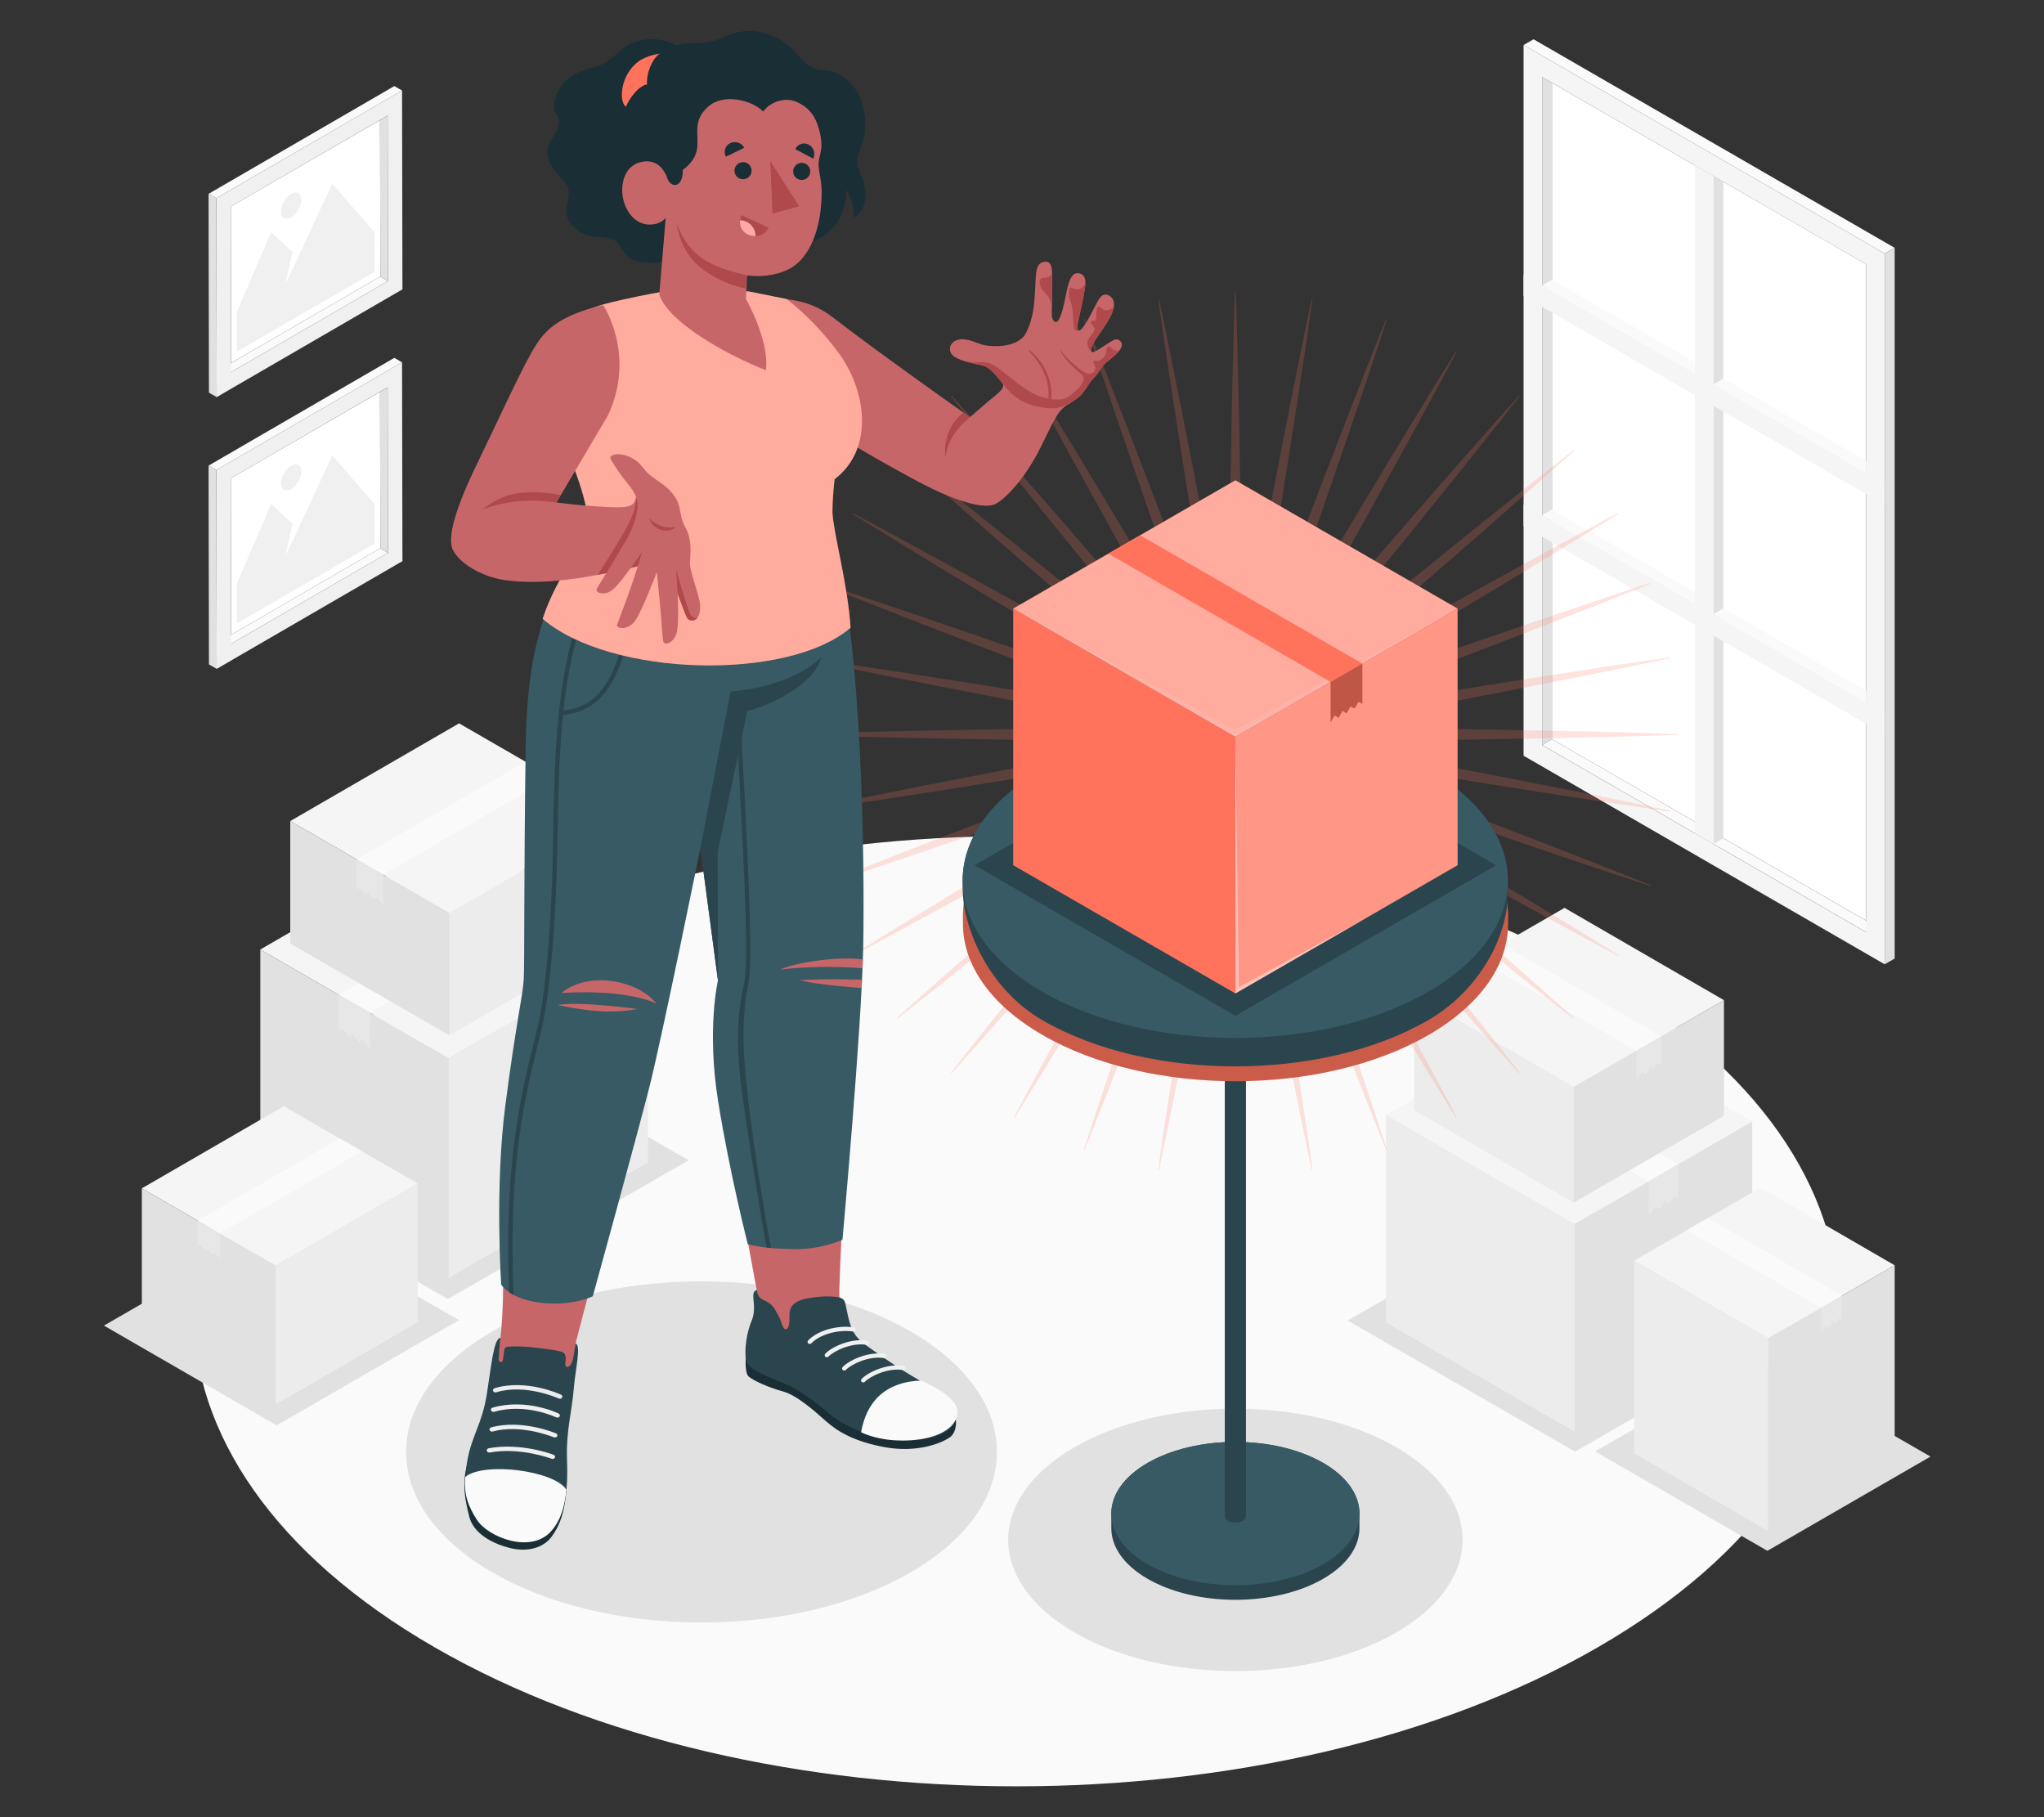 <?xml version="1.0" encoding="UTF-8"?>
<svg id="Layer_2" data-name="Layer 2" xmlns="http://www.w3.org/2000/svg" viewBox="0 0 540 480">
  <rect x="0" y="0" width="540" height="480" fill="#333333" stroke="none"/>
  <defs>
    <style>
      .cls-1 {
        fill: #b0494c;
      }

      .cls-1, .cls-2, .cls-3, .cls-4, .cls-5, .cls-6, .cls-7, .cls-8, .cls-9, .cls-10, .cls-11, .cls-12, .cls-13, .cls-14, .cls-15, .cls-16, .cls-17, .cls-18, .cls-19, .cls-20, .cls-21 {
        stroke-width: 0px;
      }

      .cls-2, .cls-22 {
        opacity: .4;
      }

      .cls-2, .cls-16, .cls-18, .cls-20 {
        fill: #fff;
      }

      .cls-3, .cls-21 {
        fill: #ff735d;
      }

      .cls-4 {
        fill: #375a64;
      }

      .cls-5 {
        fill: #e1e1e1;
      }

      .cls-6 {
        fill: #ececec;
      }

      .cls-7, .cls-20 {
        opacity: .25;
      }

      .cls-8 {
        fill: #2b454e;
      }

      .cls-9 {
        fill: #c76668;
      }

      .cls-10 {
        fill: #f5f5f5;
      }

      .cls-11 {
        fill: #f0f0f0;
      }

      .cls-12 {
        fill: none;
      }

      .cls-13, .cls-21 {
        opacity: .2;
      }

      .cls-14 {
        fill: #1a2e35;
      }

      .cls-15 {
        fill: #e7e7e7;
      }

      .cls-17 {
        fill: #fafafa;
      }

      .cls-18 {
        opacity: .1;
      }

      .cls-19 {
        fill: #ffaaa8;
      }
    </style>
  </defs>
  <g id="Layer_2-2" data-name="Layer 2">
    <g>
      <g>
        <path id="Floor" class="cls-17" d="m114.75,257.6c-84.89,49.01-84.89,128.48,0,177.49,84.9,49.01,222.54,49.01,307.43,0,84.89-49.01,84.89-128.48,0-177.49-84.9-49.01-222.54-49.01-307.43,0Z"/>
        <g id="Picture">
          <g id="Frame">
            <polygon class="cls-17" points="59.03 97.07 61.06 98.27 102.5 74.24 100.48 73.03 59.03 97.07"/>
            <polygon class="cls-16" points="100.48 73.03 61.05 95.89 60.97 54.56 100.4 31.72 100.48 73.03"/>
            <path class="cls-11" d="m106.22,23.91l-49.07,28.46.1,52.52,49.07-28.46-.1-52.52Zm-3.72,50.33l-41.45,24.04-.08-43.71,41.44-24.04.08,43.71Z"/>
            <polygon class="cls-5" points="102.5 74.24 100.48 73.03 100.4 31.72 102.42 30.52 102.5 74.24"/>
            <polygon class="cls-17" points="106.22 23.91 104.17 22.74 55.1 51.2 57.15 52.37 106.22 23.91"/>
            <polygon class="cls-5" points="55.1 51.2 57.15 52.37 57.26 104.89 55.2 103.72 55.1 51.2"/>
          </g>
          <g id="Land">
            <polygon class="cls-11" points="98.94 71.8 62.59 92.88 62.57 82.38 71.63 61.35 77.3 66.59 75.28 75.4 87.79 48.51 98.92 61.3 98.94 71.8"/>
            <path class="cls-11" d="m76.93,51.2c-1.48.86-2.69,2.95-2.68,4.67,0,1.72,1.21,2.41,2.69,1.55,1.48-.86,2.69-2.95,2.68-4.67,0-1.72-1.21-2.41-2.69-1.55Z"/>
          </g>
        </g>
        <g id="Picture-2" data-name="Picture">
          <g id="Frame-2" data-name="Frame">
            <polygon class="cls-17" points="59.03 168.86 61.06 170.06 102.5 146.03 100.48 144.82 59.03 168.86"/>
            <polygon class="cls-16" points="100.48 144.82 61.05 167.69 60.97 126.35 100.4 103.51 100.48 144.82"/>
            <path class="cls-11" d="m106.22,95.7l-49.07,28.46.1,52.52,49.07-28.46-.1-52.52Zm-3.72,50.33l-41.45,24.04-.08-43.71,41.44-24.04.08,43.71Z"/>
            <polygon class="cls-5" points="102.5 146.03 100.48 144.82 100.4 103.51 102.42 102.32 102.5 146.03"/>
            <polygon class="cls-17" points="106.22 95.7 104.17 94.53 55.1 122.99 57.15 124.16 106.22 95.7"/>
            <polygon class="cls-5" points="55.1 122.99 57.15 124.16 57.26 176.68 55.2 175.51 55.1 122.99"/>
          </g>
          <g id="Land-2" data-name="Land">
            <polygon class="cls-11" points="98.94 143.59 62.59 164.67 62.57 154.17 71.63 133.14 77.3 138.38 75.28 147.19 87.79 120.3 98.92 133.09 98.94 143.59"/>
            <path class="cls-11" d="m76.93,122.99c-1.48.86-2.69,2.95-2.68,4.67,0,1.72,1.21,2.41,2.69,1.55,1.48-.86,2.69-2.95,2.68-4.67,0-1.72-1.21-2.41-2.69-1.55Z"/>
          </g>
        </g>
        <g id="Window">
          <g id="Window-2" data-name="Window">
            <g id="Frame-3" data-name="Frame">
              <polygon class="cls-17" points="495.61 244.69 493.02 246.23 407.41 196.79 410 195.24 495.61 244.69"/>
              <polygon class="cls-16" points="410 195.24 493.02 243.18 493.02 69.8 410 21.88 410 195.24"/>
              <path class="cls-10" d="m402.51,199.62l95.4,55.09V66.98s-95.4-55.09-95.4-55.09v187.73Zm4.89-179.25l85.61,49.44v176.43s-85.61-49.44-85.61-49.44V20.36Z"/>
              <polygon class="cls-5" points="407.41 196.79 410 195.24 410 21.88 407.41 20.36 407.41 196.79"/>
              <polygon class="cls-17" points="493.02 182.51 493.02 185.55 407.41 136.11 410 134.57 493.02 182.51"/>
              <polygon class="cls-17" points="493.02 121.8 493.02 124.85 407.41 75.41 410 73.86 493.02 121.8"/>
              <polygon class="cls-17" points="402.51 11.89 405.15 10.38 500.55 65.47 497.91 66.98 402.51 11.89"/>
              <polygon class="cls-5" points="500.55 65.47 497.91 66.98 497.91 254.71 500.55 253.2 500.55 65.47"/>
              <polygon class="cls-5" points="455.3 48.02 452.66 46.5 452.66 222.94 455.3 221.43 455.3 48.02"/>
            </g>
            <polygon class="cls-10" points="447.77 43.69 452.66 46.5 452.66 222.94 447.77 220.11 447.77 43.69"/>
            <g>
              <polygon class="cls-10" points="402.51 72.58 402.51 78.23 497.91 133.32 497.91 127.67 402.51 72.58"/>
              <polygon class="cls-10" points="402.51 133.28 402.51 138.92 497.91 194.01 497.91 188.37 402.51 133.28"/>
            </g>
            <polygon class="cls-17" points="452.66 101.55 455.3 100.02 493.02 121.8 493.02 124.85 452.66 101.55"/>
            <polygon class="cls-17" points="452.66 162.22 455.3 160.7 493.02 182.48 493.02 185.52 452.66 162.22"/>
          </g>
        </g>
        <polygon id="Shadow" class="cls-5" points="58.09 308.37 118.32 343.15 181.94 306.47 121.55 271.77 58.09 308.37"/>
        <polygon id="Shadow-2" data-name="Shadow" class="cls-5" points="27.46 350.15 73.08 376.5 121.27 348.71 75.53 322.43 27.46 350.15"/>
        <ellipse id="Shadow-3" data-name="Shadow" class="cls-5" cx="185.33" cy="383.52" rx="78.05" ry="45.06"/>
        <path id="Shadow-4" data-name="Shadow" class="cls-5" d="m368.82,431.25c23.44-13.53,23.44-35.48,0-49.01-23.44-13.53-61.45-13.53-84.89,0-23.44,13.53-23.44,35.48,0,49.01,23.44,13.53,61.45,13.53,84.89,0Z"/>
        <polygon id="Shadow-5" data-name="Shadow" class="cls-5" points="473.01 350.6 416.13 383.45 356.04 348.81 413.08 316.04 473.01 350.6"/>
        <polygon id="Shadow-6" data-name="Shadow" class="cls-5" points="510.01 384.75 466.92 409.64 421.4 383.39 464.6 358.57 510.01 384.75"/>
        <g id="Box">
          <g>
            <polygon class="cls-10" points="366.17 294.51 413.11 267.4 462.92 296.24 415.98 323.34 366.17 294.51"/>
            <polygon class="cls-6" points="415.98 378.18 366.17 349.35 366.17 294.51 415.98 323.34 415.98 378.18"/>
            <polygon class="cls-5" points="415.98 378.18 462.92 351.08 462.92 296.24 415.98 323.34 415.98 378.18"/>
          </g>
          <g>
            <polygon class="cls-17" points="443.35 307.53 393.49 278.72 385.68 283.24 435.54 312.05 443.35 307.53"/>
            <polygon class="cls-15" points="443.35 307.53 443.35 316.56 442.26 315.93 440.81 318.04 439.9 317.26 438.3 319.48 437.28 318.67 435.54 321.08 435.54 312.05 443.35 307.53"/>
          </g>
        </g>
        <g id="Box-2" data-name="Box">
          <g>
            <polygon class="cls-10" points="373.64 262.72 413.33 239.81 455.45 264.19 415.76 287.1 373.64 262.72"/>
            <polygon class="cls-6" points="415.76 317.66 373.64 293.28 373.64 262.72 415.76 287.1 415.76 317.66"/>
            <polygon class="cls-5" points="415.76 317.66 455.45 294.74 455.45 264.19 415.76 287.1 415.76 317.66"/>
          </g>
          <g>
            <polygon class="cls-17" points="438.9 273.74 396.75 249.38 390.14 253.2 432.3 277.55 438.9 273.74"/>
            <polygon class="cls-15" points="438.9 273.74 438.9 281.37 437.98 280.84 436.75 282.62 435.98 281.96 434.63 283.84 433.77 283.15 432.3 285.19 432.3 277.55 438.9 273.74"/>
          </g>
        </g>
        <g id="Box-3" data-name="Box">
          <g>
            <polygon class="cls-10" points="431.73 332.99 465.12 313.71 500.55 334.22 467.16 353.49 431.73 332.99"/>
            <polygon class="cls-6" points="467.16 404.42 431.73 383.91 431.73 332.99 467.16 353.49 467.16 404.42"/>
            <polygon class="cls-5" points="467.16 404.42 500.55 385.14 500.55 334.22 467.16 353.49 467.16 404.42"/>
          </g>
          <g>
            <polygon class="cls-17" points="486.63 342.25 451.17 321.76 445.61 324.97 481.07 345.46 486.63 342.25"/>
            <polygon class="cls-15" points="486.63 342.25 486.63 348.68 485.85 348.22 484.82 349.72 484.17 349.17 483.04 350.75 482.31 350.17 481.07 351.89 481.07 345.46 486.63 342.25"/>
          </g>
        </g>
        <g id="Box-4" data-name="Box">
          <g>
            <polygon class="cls-10" points="171.22 248.98 121.52 220.28 68.77 250.81 118.48 279.5 171.22 248.98"/>
            <polygon class="cls-6" points="118.48 337.57 171.22 307.05 171.22 248.98 118.48 279.5 118.48 337.57"/>
            <polygon class="cls-5" points="118.48 337.57 68.77 308.88 68.77 250.81 118.48 279.5 118.48 337.57"/>
          </g>
          <g>
            <polygon class="cls-17" points="89.5 262.76 142.28 232.26 150.56 237.05 97.77 267.55 89.5 262.76"/>
            <polygon class="cls-15" points="89.5 262.76 89.5 272.33 90.65 271.66 92.19 273.89 93.15 273.07 94.84 275.42 95.92 274.56 97.77 277.11 97.77 267.55 89.5 262.76"/>
          </g>
        </g>
        <g id="Box-5" data-name="Box">
          <g>
            <polygon class="cls-10" points="163.31 215.33 121.28 191.07 76.68 216.88 118.71 241.14 163.31 215.33"/>
            <polygon class="cls-6" points="118.71 273.49 163.31 247.68 163.31 215.33 118.71 241.14 118.71 273.49"/>
            <polygon class="cls-5" points="118.71 273.49 76.68 249.23 76.68 216.88 118.71 241.14 118.71 273.49"/>
          </g>
          <g>
            <polygon class="cls-17" points="94.21 226.99 138.84 201.2 145.84 205.24 101.2 231.03 94.21 226.99"/>
            <polygon class="cls-15" points="94.21 226.99 94.21 235.07 95.18 234.51 96.48 236.4 97.3 235.7 98.73 237.69 99.64 236.96 101.2 239.12 101.2 231.03 94.21 226.99"/>
          </g>
        </g>
        <g id="Box-6" data-name="Box">
          <g>
            <polygon class="cls-10" points="110.33 312.6 74.98 292.19 37.47 313.9 72.82 334.31 110.33 312.6"/>
            <polygon class="cls-6" points="72.82 370.97 110.34 349.26 110.34 312.6 72.82 334.31 72.82 370.97"/>
            <polygon class="cls-5" points="72.82 370.97 37.47 350.56 37.47 313.9 72.82 334.31 72.82 370.97"/>
          </g>
          <g>
            <polygon class="cls-17" points="52.21 322.41 89.75 300.71 95.64 304.12 58.09 325.81 52.21 322.41"/>
            <polygon class="cls-15" points="52.21 322.41 52.21 329.21 53.03 328.73 54.13 330.32 54.81 329.74 56.01 331.41 56.78 330.8 58.09 332.61 58.09 325.81 52.21 322.41"/>
          </g>
        </g>
        <path id="Sparkles" class="cls-21" d="m384.74,195.42c9.73-.18,19.46-.29,29.19-.52l14.59-.34c4.86-.15,9.73-.27,14.59-.45v-.22c-4.86-.18-9.73-.3-14.59-.45l-14.59-.34c-9.73-.22-19.46-.34-29.19-.52-9.73-.14-19.46-.29-29.19-.34-3.06,0-6.12,0-9.18,0,3.02-.52,6.03-1.06,9.04-1.59,9.57-1.74,19.13-3.58,28.69-5.4,9.55-1.86,19.11-3.67,28.66-5.58l14.31-2.87c4.76-.99,9.54-1.95,14.29-2.97l-.04-.21c-4.82.67-9.63,1.4-14.45,2.09l-14.43,2.2c-9.62,1.47-19.22,3.04-28.83,4.56-9.61,1.55-19.21,3.09-28.8,4.73-3.03.53-6.06,1.06-9.09,1.6,2.89-1.04,5.79-2.1,8.68-3.15,9.13-3.37,18.22-6.84,27.31-10.3,9.08-3.49,18.18-6.93,27.25-10.47l13.6-5.31c4.52-1.8,9.05-3.58,13.56-5.41l-.07-.2c-4.63,1.49-9.24,3.05-13.87,4.57l-13.83,4.67c-9.22,3.12-18.4,6.34-27.6,9.5-9.19,3.2-18.39,6.38-27.54,9.66-2.91,1.06-5.81,2.11-8.72,3.18,2.68-1.54,5.36-3.08,8.04-4.63,8.4-4.91,16.75-9.9,25.11-14.89,8.34-5.02,16.7-9.98,25.02-15.04l12.47-7.59c4.14-2.56,8.29-5.1,12.42-7.68l-.11-.19c-4.3,2.28-8.57,4.61-12.86,6.91l-12.81,7c-8.54,4.67-17.02,9.43-25.54,14.15-8.5,4.74-17,9.48-25.45,14.3-2.68,1.55-5.36,3.09-8.03,4.65,2.38-1.98,4.74-3.97,7.11-5.96,7.42-6.29,14.78-12.66,22.14-19.02,7.34-6.39,14.72-12.73,22.03-19.16l10.96-9.64c3.63-3.24,7.28-6.46,10.89-9.72l-.14-.17c-3.84,2.99-7.64,6.03-11.47,9.04l-11.4,9.12c-7.6,6.08-15.12,12.25-22.69,18.37-7.54,6.15-15.09,12.28-22.58,18.5-2.37,1.99-4.74,3.97-7.1,5.97,2-2.36,3.98-4.73,5.97-7.1,6.22-7.48,12.35-15.03,18.5-22.58,6.12-7.57,12.28-15.09,18.37-22.69l9.12-11.4c3.01-3.82,6.05-7.62,9.04-11.47l-.17-.14c-3.27,3.61-6.48,7.26-9.72,10.89l-9.64,10.96c-6.42,7.31-12.77,14.69-19.16,22.03-6.36,7.36-12.73,14.72-19.02,22.14-1.99,2.37-3.98,4.74-5.96,7.11,1.56-2.67,3.1-5.35,4.65-8.03,4.82-8.45,9.56-16.95,14.3-25.45,4.71-8.51,9.48-17,14.15-25.54l7-12.81c2.3-4.29,4.63-8.56,6.91-12.86l-.19-.11c-2.59,4.12-5.12,8.28-7.68,12.42l-7.59,12.47c-5.06,8.31-10.02,16.68-15.04,25.02-4.99,8.36-9.98,16.71-14.89,25.11-1.55,2.68-3.09,5.36-4.63,8.04,1.07-2.9,2.12-5.81,3.18-8.72,3.28-9.16,6.47-18.35,9.66-27.54,3.16-9.2,6.38-18.39,9.5-27.6l4.67-13.83c1.52-4.62,3.08-9.23,4.57-13.87l-.2-.07c-1.83,4.51-3.61,9.04-5.41,13.56l-5.31,13.6c-3.54,9.07-6.98,18.17-10.47,27.25-3.46,9.09-6.93,18.19-10.3,27.31-1.05,2.89-2.11,5.78-3.15,8.68.55-3.03,1.07-6.06,1.6-9.09,1.64-9.59,3.18-19.2,4.73-28.8,1.52-9.61,3.09-19.21,4.56-28.83l2.2-14.43c.7-4.82,1.43-9.63,2.09-14.45l-.21-.04c-1.02,4.76-1.98,9.53-2.97,14.29l-2.87,14.31c-1.91,9.54-3.71,19.1-5.58,28.66-1.83,9.56-3.67,19.11-5.4,28.69-.53,3.01-1.07,6.03-1.59,9.04.01-3.06,0-6.12,0-9.18-.05-9.73-.2-19.46-.34-29.19-.18-9.73-.29-19.46-.52-29.19l-.34-14.59c-.15-4.86-.27-9.73-.45-14.59h-.22c-.18,4.86-.3,9.73-.45,14.59l-.34,14.59c-.22,9.73-.34,19.46-.52,29.19-.14,9.73-.29,19.46-.34,29.19,0,3.06,0,6.12,0,9.18-.52-3.02-1.06-6.03-1.59-9.04-1.74-9.57-3.58-19.13-5.4-28.69-1.86-9.55-3.67-19.11-5.58-28.66l-2.87-14.31c-.99-4.76-1.95-9.54-2.97-14.29l-.21.04c.67,4.82,1.4,9.63,2.09,14.45l2.2,14.43c1.47,9.62,3.04,19.22,4.56,28.83,1.55,9.61,3.09,19.21,4.73,28.8.53,3.03,1.06,6.06,1.6,9.09-1.04-2.9-2.1-5.79-3.15-8.68-3.37-9.13-6.84-18.22-10.3-27.31-3.49-9.08-6.93-18.18-10.47-27.25l-5.31-13.6c-1.8-4.52-3.58-9.05-5.41-13.56l-.2.07c1.49,4.63,3.05,9.24,4.57,13.87l4.67,13.83c3.12,9.22,6.34,18.4,9.5,27.6,3.2,9.19,6.38,18.39,9.66,27.54,1.06,2.91,2.11,5.81,3.18,8.72-1.54-2.68-3.08-5.36-4.63-8.04-4.91-8.4-9.9-16.75-14.89-25.11-5.02-8.34-9.98-16.71-15.04-25.02l-7.59-12.47c-2.56-4.14-5.09-8.29-7.68-12.42l-.19.11c2.28,4.3,4.61,8.57,6.91,12.86l7,12.81c4.67,8.54,9.43,17.02,14.15,25.54,4.74,8.5,9.48,17,14.3,25.45,1.55,2.68,3.09,5.36,4.65,8.03-1.98-2.38-3.97-4.74-5.96-7.11-6.29-7.42-12.66-14.78-19.02-22.14-6.39-7.34-12.73-14.72-19.16-22.03l-9.64-10.96c-3.24-3.63-6.46-7.28-9.72-10.89l-.17.14c2.99,3.84,6.03,7.64,9.04,11.47l9.12,11.4c6.08,7.6,12.25,15.12,18.37,22.69,6.15,7.54,12.28,15.09,18.5,22.58,1.99,2.37,3.97,4.74,5.97,7.1-2.36-2-4.73-3.98-7.1-5.97-7.48-6.22-15.03-12.35-22.58-18.5-7.57-6.12-15.09-12.28-22.69-18.37l-11.4-9.12c-3.82-3.01-7.62-6.05-11.47-9.04l-.14.17c3.61,3.27,7.26,6.48,10.89,9.72l10.96,9.64c7.31,6.42,14.69,12.77,22.03,19.16,7.36,6.36,14.72,12.73,22.14,19.02,2.37,1.99,4.74,3.98,7.11,5.96-2.67-1.56-5.35-3.1-8.03-4.65-8.45-4.82-16.95-9.56-25.45-14.3-8.51-4.71-17-9.48-25.54-14.15l-12.81-7c-4.29-2.3-8.56-4.63-12.86-6.91l-.11.19c4.12,2.59,8.28,5.12,12.42,7.68l12.47,7.59c8.31,5.06,16.68,10.02,25.02,15.04,8.36,4.99,16.71,9.98,25.11,14.89,2.68,1.55,5.36,3.09,8.04,4.63-2.9-1.07-5.81-2.12-8.72-3.18-9.16-3.28-18.35-6.47-27.54-9.66-9.2-3.16-18.39-6.38-27.6-9.5l-13.83-4.67c-4.62-1.52-9.23-3.08-13.87-4.57l-.07.2c4.51,1.83,9.04,3.61,13.56,5.41l13.6,5.31c9.07,3.54,18.17,6.97,27.25,10.47,9.09,3.46,18.19,6.93,27.31,10.3,2.89,1.05,5.78,2.11,8.68,3.15-3.03-.55-6.06-1.07-9.09-1.6-9.59-1.64-19.2-3.18-28.8-4.73-9.61-1.52-19.21-3.09-28.83-4.56l-14.43-2.2c-4.82-.7-9.63-1.43-14.45-2.09l-.04.21c4.76,1.02,9.53,1.98,14.29,2.97l14.31,2.87c9.54,1.91,19.1,3.71,28.66,5.58,9.56,1.83,19.11,3.67,28.69,5.4,3.01.53,6.03,1.07,9.04,1.59-3.06-.01-6.12,0-9.18,0-9.73.05-19.46.2-29.19.34-9.73.18-19.46.29-29.19.52l-14.59.34c-4.86.15-9.73.27-14.59.45v.22c4.86.18,9.73.3,14.59.45l14.59.34c9.73.22,19.46.34,29.19.52,9.73.14,19.46.29,29.19.34,3.06,0,6.12,0,9.18,0-3.02.52-6.03,1.06-9.04,1.59-9.57,1.74-19.13,3.58-28.69,5.4-9.55,1.86-19.11,3.67-28.66,5.58l-14.31,2.87c-4.76.99-9.54,1.95-14.29,2.97l.04.21c4.82-.67,9.63-1.4,14.45-2.09l14.43-2.2c9.62-1.47,19.22-3.04,28.83-4.56,9.61-1.55,19.21-3.09,28.8-4.73,3.03-.53,6.06-1.06,9.09-1.6-2.89,1.04-5.79,2.1-8.68,3.15-9.13,3.37-18.22,6.84-27.31,10.3-9.08,3.49-18.18,6.93-27.25,10.47l-13.6,5.31c-4.52,1.8-9.05,3.58-13.56,5.41l.07.2c4.63-1.49,9.24-3.05,13.87-4.57l13.83-4.67c9.22-3.12,18.4-6.34,27.6-9.5,9.19-3.2,18.39-6.38,27.54-9.66,2.91-1.06,5.81-2.11,8.72-3.18-2.68,1.54-5.36,3.08-8.04,4.63-8.4,4.91-16.75,9.9-25.11,14.89-8.34,5.02-16.71,9.98-25.02,15.04l-12.47,7.59c-4.14,2.56-8.29,5.1-12.42,7.68l.11.19c4.3-2.28,8.57-4.61,12.86-6.91l12.81-7c8.54-4.67,17.02-9.43,25.54-14.15,8.5-4.74,17-9.48,25.45-14.3,2.68-1.55,5.36-3.09,8.03-4.65-2.38,1.98-4.74,3.97-7.11,5.96-7.42,6.29-14.78,12.66-22.14,19.02-7.34,6.39-14.72,12.73-22.03,19.16l-10.96,9.64c-3.63,3.24-7.28,6.46-10.89,9.72l.14.17c3.84-2.99,7.64-6.03,11.47-9.04l11.4-9.12c7.6-6.08,15.12-12.25,22.69-18.37,7.54-6.15,15.09-12.28,22.58-18.5,2.37-1.99,4.74-3.97,7.1-5.97-2,2.36-3.98,4.73-5.97,7.1-6.22,7.48-12.35,15.03-18.5,22.58-6.12,7.57-12.28,15.09-18.37,22.69l-9.12,11.4c-3.01,3.82-6.05,7.62-9.04,11.47l.17.14c3.27-3.61,6.48-7.26,9.72-10.89l9.64-10.96c6.42-7.31,12.77-14.69,19.16-22.03,6.36-7.36,12.73-14.72,19.02-22.14,1.99-2.37,3.98-4.74,5.96-7.11-1.56,2.67-3.1,5.35-4.65,8.03-4.82,8.45-9.56,16.95-14.3,25.45-4.71,8.51-9.47,17-14.15,25.54l-7,12.81c-2.3,4.29-4.63,8.56-6.91,12.86l.19.11c2.59-4.12,5.12-8.28,7.68-12.42l7.59-12.47c5.06-8.31,10.02-16.68,15.04-25.02,4.99-8.36,9.98-16.71,14.89-25.11,1.55-2.68,3.09-5.36,4.63-8.04-1.07,2.9-2.12,5.81-3.18,8.72-3.28,9.16-6.47,18.35-9.66,27.54-3.16,9.2-6.38,18.39-9.5,27.6l-4.67,13.83c-1.52,4.62-3.08,9.23-4.57,13.87l.2.07c1.83-4.51,3.61-9.04,5.41-13.56l5.31-13.6c3.54-9.07,6.97-18.17,10.47-27.25,3.46-9.09,6.93-18.19,10.3-27.31,1.05-2.89,2.11-5.78,3.15-8.68-.55,3.03-1.07,6.06-1.6,9.09-1.64,9.59-3.18,19.2-4.73,28.8-1.52,9.61-3.09,19.21-4.56,28.83l-2.2,14.43c-.7,4.82-1.43,9.63-2.09,14.45l.21.04c1.02-4.76,1.98-9.53,2.97-14.29l2.87-14.31c1.91-9.54,3.71-19.1,5.58-28.66,1.83-9.56,3.67-19.11,5.4-28.69.53-3.01,1.07-6.03,1.59-9.04-.01,3.06,0,6.12,0,9.18.05,9.73.2,19.46.34,29.19.18,9.73.29,19.46.52,29.19l.34,14.59c.15,4.86.27,9.73.45,14.59h.22c.18-4.86.3-9.73.45-14.59l.34-14.59c.22-9.73.34-19.46.52-29.19.14-9.73.29-19.46.34-29.19,0-3.06,0-6.12,0-9.18.52,3.02,1.06,6.03,1.59,9.04,1.74,9.57,3.58,19.13,5.4,28.69,1.86,9.55,3.67,19.11,5.58,28.66l2.87,14.31c.99,4.76,1.95,9.54,2.97,14.29l.21-.04c-.67-4.82-1.4-9.63-2.09-14.45l-2.2-14.43c-1.47-9.62-3.04-19.22-4.56-28.83-1.55-9.61-3.09-19.21-4.73-28.8-.53-3.03-1.06-6.06-1.6-9.09,1.04,2.9,2.1,5.79,3.15,8.68,3.37,9.13,6.84,18.22,10.3,27.31,3.49,9.08,6.93,18.18,10.47,27.25l5.31,13.6c1.8,4.52,3.58,9.05,5.41,13.56l.2-.07c-1.49-4.63-3.05-9.24-4.57-13.87l-4.67-13.83c-3.12-9.22-6.34-18.4-9.5-27.6-3.2-9.19-6.38-18.39-9.66-27.54-1.06-2.91-2.11-5.81-3.18-8.72,1.54,2.68,3.08,5.36,4.63,8.04,4.91,8.4,9.9,16.75,14.89,25.11,5.02,8.34,9.98,16.71,15.04,25.02l7.59,12.47c2.56,4.14,5.09,8.29,7.68,12.42l.19-.11c-2.28-4.3-4.61-8.57-6.91-12.86l-7-12.81c-4.67-8.54-9.43-17.02-14.15-25.54-4.74-8.5-9.48-17-14.3-25.45-1.55-2.68-3.09-5.36-4.65-8.03,1.98,2.38,3.97,4.74,5.96,7.11,6.29,7.42,12.66,14.78,19.02,22.14,6.39,7.34,12.73,14.72,19.16,22.03l9.64,10.96c3.24,3.63,6.46,7.28,9.72,10.89l.17-.14c-2.99-3.84-6.03-7.64-9.04-11.47l-9.12-11.4c-6.08-7.6-12.25-15.12-18.37-22.69-6.15-7.54-12.28-15.09-18.5-22.58-1.99-2.37-3.97-4.74-5.97-7.1,2.36,2,4.73,3.98,7.1,5.97,7.48,6.22,15.03,12.35,22.58,18.5,7.57,6.12,15.3,12.28,22.89,18.37l11.2,9.12c3.82,3.01,7.62,6.05,11.47,9.04l.14-.17c-3.61-3.27-7.26-6.48-10.89-9.72l-10.96-9.64c-7.31-6.42-14.69-12.77-22.03-19.16-7.36-6.36-14.72-12.73-22.14-19.02-2.37-1.99-4.74-3.98-7.11-5.96,2.67,1.56,5.35,3.1,8.03,4.65,8.45,4.82,16.95,9.56,25.45,14.3,8.51,4.71,17,9.48,25.54,14.15l12.81,7c4.29,2.3,8.56,4.63,12.86,6.91l.11-.19c-4.12-2.59-8.28-5.12-12.42-7.68l-12.47-7.59c-8.31-5.06-16.68-10.02-25.02-15.04-8.36-4.99-16.71-9.98-25.11-14.89-2.68-1.55-5.36-3.09-8.04-4.63,2.9,1.07,5.81,2.13,8.72,3.18,9.16,3.28,18.35,6.47,27.54,9.66,9.2,3.16,18.39,6.38,27.6,9.5l13.83,4.67c4.62,1.52,9.23,3.08,13.87,4.57l.07-.2c-4.51-1.83-9.04-3.61-13.56-5.41l-13.6-5.31c-9.07-3.54-18.17-6.97-27.25-10.47-9.09-3.46-18.19-6.93-27.31-10.3-2.89-1.05-5.78-2.11-8.68-3.15,3.03.55,6.06,1.07,9.09,1.6,9.59,1.64,19.2,3.18,28.8,4.73,9.61,1.52,19.21,3.09,28.83,4.56l14.43,2.2c4.82.7,9.63,1.43,14.45,2.09l.04-.21c-4.76-1.02-9.53-1.98-14.29-2.97l-14.31-2.87c-9.54-1.91-19.1-3.71-28.66-5.58-9.56-1.83-19.11-3.67-28.69-5.4-3.01-.53-6.03-1.07-9.04-1.59,3.06.01,6.12,0,9.18,0,9.73-.05,19.46-.2,29.19-.34Z"/>
        <g id="Table">
          <g id="Table-2" data-name="Table">
            <g>
              <path class="cls-8" d="m349.56,386.42c-12.8-7.39-33.56-7.39-46.37,0-6.4,3.7-9.6,8.54-9.59,13.39,0,.5,0,3.51,0,4.08.1,4.77,3.29,9.52,9.59,13.15,12.8,7.39,33.56,7.39,46.37,0,6.33-3.66,9.53-8.43,9.59-13.23,0-.55,0-3.56,0-4.09-.03-4.82-3.23-9.63-9.59-13.31Z"/>
              <path class="cls-4" d="m303.19,413.19c-12.8-7.39-12.8-19.38,0-26.77,12.8-7.39,33.56-7.39,46.37,0,12.8,7.39,12.8,19.38,0,26.77-12.8,7.39-33.56,7.39-46.37,0Z"/>
              <path class="cls-8" d="m329.16,400.41h.01v-171.29h-5.6v171.29h.02c-.07.46.19.93.8,1.28,1.09.63,2.87.63,3.96,0,.61-.35.87-.82.8-1.28Z"/>
            </g>
            <g>
              <g>
                <path class="cls-3" d="m275.48,208.58c28.13-16.24,73.73-16.24,101.86,0,14.06,8.12,21.08,22.73,21.08,33.37,0,2.19,0-.12,0,2.07,0,10.64-7.02,21.28-21.08,29.4-28.13,16.24-73.73,16.24-101.86,0-14.06-8.12-21.08-18.76-21.08-29.4,0-2.18,0,.12,0-2.07,0-10.64,7.02-25.25,21.08-33.37Z"/>
                <path class="cls-13" d="m275.48,208.58c28.13-16.24,73.73-16.24,101.86,0,14.06,8.12,21.08,22.73,21.08,33.37,0,2.19,0-.12,0,2.07,0,10.64-7.02,21.28-21.08,29.4-28.13,16.24-73.73,16.24-101.86,0-14.06-8.12-21.08-18.76-21.08-29.4,0-2.18,0,.12,0-2.07,0-10.64,7.02-25.25,21.08-33.37Z"/>
              </g>
              <path class="cls-8" d="m275.41,203.18c28.13-16.24,73.73-16.24,101.86,0,14.06,8.12,21.08,18.76,21.08,29.4,0,2.19,0,1.36,0,3.55,0,10.64-7.02,25.25-21.08,33.37-28.13,16.24-73.73,16.24-101.86,0-14.06-8.12-21.08-24.21-21.08-34.85,0-2.19,0,.12,0-2.07,0-10.64,7.02-21.28,21.08-29.4Z"/>
              <path class="cls-4" d="m377.27,261.99c28.13-16.24,28.13-42.57,0-58.81-28.13-16.24-73.73-16.24-101.86,0-28.13,16.24-28.13,42.57,0,58.81,28.13,16.24,73.73,16.24,101.86,0Z"/>
            </g>
          </g>
        </g>
        <polygon class="cls-8" points="326.37 188.76 257.47 228.54 326.38 268.32 395.28 228.54 326.37 188.76"/>
        <g id="Box-7" data-name="Box">
          <g id="Box-8" data-name="Box">
            <g id="Box-9" data-name="Box">
              <g id="Front_Box" data-name="Front Box">
                <polygon class="cls-3" points="267.68 160.76 267.68 228.54 326.38 262.41 326.38 194.65 267.68 160.76"/>
                <g>
                  <polygon class="cls-3" points="326.38 194.65 326.38 262.41 385.07 228.54 385.07 160.76 326.38 194.65"/>
                  <polygon class="cls-20" points="326.38 194.65 326.38 262.41 385.07 228.54 385.07 160.76 326.38 194.65"/>
                  <polygon class="cls-2" points="326.38 194.65 327.3 260.73 361.18 242.33 326.38 262.41 326.38 194.65"/>
                </g>
              </g>
            </g>
            <polygon class="cls-3" points="326.37 126.87 267.68 160.76 326.38 194.65 385.07 160.76 326.37 126.87"/>
            <polygon class="cls-2" points="326.37 126.87 267.68 160.76 326.38 194.65 385.07 160.76 326.37 126.87"/>
            <polygon class="cls-18" points="267.68 160.76 326.19 192.91 385.07 160.76 326.38 194.65 267.68 160.76"/>
            <polygon class="cls-3" points="292.83 146.24 351.53 180.13 359.92 175.28 301.22 141.39 292.83 146.24"/>
            <g>
              <polygon class="cls-3" points="359.92 175.28 359.92 185.94 358.91 185.36 357.85 187.18 356.8 186.56 355.75 188.4 354.69 187.78 353.64 189.6 352.59 189 351.53 190.81 351.53 180.14 359.92 175.28"/>
              <polygon class="cls-7" points="359.92 175.28 359.92 185.94 358.91 185.36 357.85 187.18 356.8 186.56 355.75 188.4 354.69 187.78 353.64 189.6 352.59 189 351.53 190.81 351.53 180.14 359.92 175.28"/>
            </g>
          </g>
        </g>
        <g id="Character">
          <g id="Bottom">
            <g>
              <path class="cls-9" d="m133.45,304.06c-1.13,21.02.26,34.98-1.22,49.3-.31,3.02-3.28,25.07-2.81,31.4.72,9.51,14.65,9.6,16.08,4.1,1.43-5.5,6.64-30.54,6.56-34.01,4.03-16.06,13.8-50.25,13.8-50.25l-32.42-.54Z"/>
              <path class="cls-9" d="m226.07,353.69c-2.38-2.77-4.48-6.25-4.32-13.17.17-7.13.84-19.34,1.46-30.1l-28.98-.48c2.94,15.66,4.95,27.13,5.96,32.17-.05.11-.01,1.55-.05,2.29-.34,5.9,8.56,8.37,13.83,12.61,2.08,1.67,8.12,6.61,14.33,9.99,3.88,2.12,11.99,2.73,13.15.36-6.4-5.19-10.38-7.85-15.37-13.65Z"/>
            </g>
            <g>
              <path class="cls-14" d="m252.32,374.57c.34.02.64,3.62-1.32,5.04-2.26,1.64-8.76,4.17-17.05,2.69-8.29-1.48-12.66-4.16-15.84-6.99-3.18-2.82-7.64-6.8-11.37-7.8-3.46-.92-7.98-2.91-9.04-4-1.06-1.09-.63-5.63-.63-5.63l55.24,16.68Z"/>
              <path class="cls-8" d="m199.97,340.82s-.62-.15-.9.89c-.33,1.24.79,4.11-.52,7.2-1.17,2.74-2.05,7.63-1.41,10.57.51,2.33,6.74,4.57,10.31,6.08,3.65,1.55,7.8,4.55,11.41,7.71,3.74,3.27,11.81,6.79,17.25,7.16,8.3.57,13.82-1.27,15.65-3.99,1.47-2.19,1-4.43-.75-6.33-1.39-1.51-3.2-2.68-5-3.72-2.44-1.42-4.89-2.77-7.27-4.28-3.12-1.98-6.17-4.06-9.16-6.21-1.16-.83-2.32-1.68-3.21-2.77-1.96-2.41-2.31-5.61-2.99-8.58-.1-.43-.21-.87-.5-1.2-.45-.53-1.23-.69-1.94-.77-2.43-.29-4.91-.11-7.32.32-1.88.33-3.97,1-4.72,2.66-.7,1.54.02,3.41-.65,4.96-.11.26-.3.54-.6.58-.92.14-1.37-2.51-1.77-3.18-.8-1.36-1.36-2.84-2.76-3.79-.74-.5-1.79-.77-2.41-1.43-.47-.5-.62-1.2-.74-1.87Z"/>
              <path class="cls-17" d="m243.5,364.66c-12.1.35-15.14,8.62-16,13.69,2.9,1.31,6.12,1.92,8.61,2.08,8.31.53,14.21-1.7,16.1-4.92,2.21-3.77-.41-6.86-8.7-10.84Z"/>
              <g>
                <path class="cls-11" d="m228.02,365.17c-.13,0-.26-.05-.36-.15-.24-.21-.25-.56-.03-.78,1.79-1.84,6.78-4.14,11.13-3.46.32.05.54.34.48.64-.05.3-.35.51-.68.46-4.06-.63-8.65,1.65-10.07,3.11-.12.13-.3.19-.47.18Z"/>
                <path class="cls-11" d="m223.01,362.03c-.13,0-.26-.05-.36-.15-.24-.21-.25-.56-.03-.79,1.8-1.85,6.79-4.15,11.13-3.46.32.05.54.34.48.64-.05.3-.34.51-.68.46-4.06-.64-8.65,1.65-10.07,3.11-.12.13-.3.19-.47.18Z"/>
                <path class="cls-11" d="m218.41,358.52c-.13,0-.26-.06-.36-.15-.24-.21-.25-.56-.04-.79,1.79-1.85,6.8-4.15,11.13-3.46.32.05.54.34.48.64-.05.3-.34.51-.68.46-4.05-.63-8.64,1.65-10.07,3.11-.12.13-.3.19-.47.18Z"/>
                <path class="cls-11" d="m213.9,355c-.13,0-.25-.05-.36-.14-.24-.2-.26-.56-.05-.78,2.47-2.62,7.79-4.15,12.13-3.46.32.05.54.34.48.64-.05.3-.35.5-.68.46-3.91-.62-8.87.78-11.06,3.1-.12.13-.3.19-.47.19Z"/>
              </g>
            </g>
            <g>
              <path class="cls-14" d="m149.65,393.51c-.47,5.5-1.53,9.13-3.85,12.32-2.32,3.19-6.6,4.13-10.91,3.11-4.3-1.02-9.79-3.63-10.94-8.4-1.15-4.77-1.81-8.03-.73-13.12l26.43,6.09Z"/>
              <path class="cls-8" d="m132.23,353.37c-1.78.09-2.45,7.47-3.61,14.85-1.25,7.91-4.05,11.14-5.16,17.63-1.26,7.41.1,10.75,3.03,15.29,2.93,4.54,13.51,9.12,18.89,2.78,4.38-5.17,4.67-10.98,4.42-18.41-.26-7.67,1.3-12.72,1.77-18.53.45-5.56,2.02-11.48.49-12.12-.13.81-.27,1.85-.41,2.65-.17.98-.29,2.19-1.01,3.12-.28.36-1.1.76-1.25.08-.1-.46-.04-.93.03-1.38.3-2.04-.89-2.23-1.53-2.4-1.39-.37-6.9-1.05-8.24-1.15-1.03-.08-2.06-.12-3.1-.13-.61,0-1.21,0-1.82.04-.5.03-1.12,0-1.38.5-.11.21-.14.45-.17.68-.1.74-.2,1.49-.3,2.23-.03.24-.08.5-.3.63-.18.11-.43.06-.59-.07-.41-.34-.18-1.22-.16-1.68.02-.47.05-.95.08-1.42.03-.48.27-2.71.31-3.19Z"/>
              <path class="cls-17" d="m122.89,390.14c-.39,4.61.82,7.79,3.12,11.34,2.93,4.54,14.37,9.15,19.75,2.81,2.68-3.16,3.45-6.93,3.88-10.78-3.06-5.01-21.7-7.51-26.75-3.37Z"/>
              <g>
                <path class="cls-11" d="m145.91,385.37c-.07,0-.15-.03-.22-.06-.07-.03-8.25-3.11-16.3-1.64-.36.06-.71-.13-.78-.44-.08-.31.15-.61.51-.68,8.51-1.55,16.85,1.6,17.16,1.74.33.14.46.48.3.77-.13.22-.4.34-.67.31Z"/>
                <path class="cls-11" d="m129.9,378.14c-.25-.03-.47-.17-.55-.39-.11-.3.08-.62.43-.72,8.02-2.2,16.81,1.45,17.14,1.61.32.15.44.5.26.77-.18.27-.58.37-.89.23-.07-.03-8.64-3.57-16.11-1.52-.09.03-.19.03-.28.02Z"/>
                <path class="cls-11" d="m130.28,372.93c-.24-.03-.46-.17-.55-.38-.12-.3.07-.62.41-.72,8.83-2.57,17.16,1.4,17.47,1.57.31.17.4.52.21.79-.19.27-.61.35-.91.18-.07-.04-8.12-3.84-16.34-1.45-.1.03-.2.04-.29.03Z"/>
                <path class="cls-6" d="m130.81,367.8c-.24-.03-.46-.17-.54-.38-.12-.3.06-.62.4-.73,8.27-2.52,17.25,1.55,17.58,1.73.31.16.41.51.23.78-.18.27-.59.36-.9.19-.08-.04-8.78-3.97-16.46-1.63-.1.03-.2.04-.3.03Z"/>
              </g>
            </g>
            <g>
              <path class="cls-4" d="m155.05,143.32c-6.38,10.4-15.7,17.9-16.18,53.9-.49,36.55-.27,56.97-.5,61.37-.23,4.4-2.1,11.93-4.89,33.6-2.79,21.66-1.07,47.11-1.07,47.11,0,0,2.2,3.98,10.98,4.87,8.1.82,13.23-1.77,13.23-1.77,0,0,11.58-42.08,14.9-55.1,3.32-13.02,13.51-63.29,13.51-63.29l4.65,34.95s-3.02,12.84.04,31.93c3.04,18.96,7.84,37.76,7.84,37.76,0,0,4.07,1.27,12.63,1.31,6.94.04,12.38-2.49,12.38-2.49,0,0,5.07-55.74,5.48-77.31.4-21.57-.2-80.92-7.75-106.84h-65.22Z"/>
              <path class="cls-9" d="m173.37,265.05s-3.4-4.82-11.96-5.94c-8.55-1.12-13.09,3.2-13.09,3.2,0,0,15.94-1.32,25.05,2.74Zm-26.07.44c11.01,2.24,16.06,1.91,21.13,1.04,0,0-15.86-2.16-21.13-1.04Z"/>
              <g>
                <path class="cls-9" d="m206.1,256.12c9.82-1.23,19.57-.55,21.76-.37.03-.81.06-1.6.08-2.35-7.39-.9-18.72,1.09-21.84,2.72Z"/>
                <path class="cls-9" d="m227.65,260.99c.03-.74.07-1.47.1-2.19-1.73-.07-9.08-.31-16.45.11,4.44,1.21,14.46,1.94,16.35,2.08Z"/>
              </g>
              <g>
                <path class="cls-8" d="m141.96,271.63c2.43-10.06,3.83-30.48,4.11-47.19.08-5.05.17-10.27.33-15.82.61-21.76,2.84-46.1,14.79-61.62l.93.64c-8.03,10.43-11.61,25-13.26,40.06,11.6-1.26,14.33-12.01,18.06-26.8.51-2.02,1.04-4.12,1.61-6.26l1.11.26c-.57,2.14-1.09,4.23-1.6,6.25-3.72,14.77-6.67,26.47-19.29,27.68-.68,6.63-1.02,13.34-1.2,19.83-.16,5.54-.24,10.76-.33,15.81-.28,16.78-1.68,37.25-4.14,47.42-.27,1.13-.57,2.32-.88,3.57-3.24,13-8.09,32.5-6.5,66.61-.45-.24-.84-.48-1.18-.71-1.49-33.8,3.34-53.19,6.57-66.15.31-1.25.61-2.43.88-3.56Z"/>
                <path class="cls-8" d="m185.02,224.01l8.01-41.36s15.3-.78,23.95-9.02c-1.75,7.15-14,13-19.53,14.15l-1.53,7.28c.2,3.89.42,7.97.64,12.19,1.24,23.23,2.3,47.21,1.17,52.65-2.19,10.55-1.31,20.62.39,34.31,1.54,12.35,4.06,27.64,5.6,35.45-.4-.04-.79-.08-1.15-.12-1.55-7.74-3.65-21.37-5.74-35.25-2.11-13.99-2.79-23.57-.22-34.65,1.22-5.26-.02-30.27-1.2-52.35-.14-2.68-.28-5.3-.42-7.86l-5.39,25.64.07,33.87-4.65-34.95Z"/>
              </g>
            </g>
          </g>
          <g id="Top">
            <g>
              <g>
                <path class="cls-9" d="m282.96,106.26c-3.57,2.08-4.12,3.99-8.01,11.84-4.26,8.59-9.48,13.78-12,15.04-2.51,1.26-9.28,0-20.61-6.04-13.76-7.35-27.25-15.74-27.25-15.74l-7.36-32.4c2.89.54,7.21.9,12.51,5.03,10.94,8.53,36.01,26.22,36.01,26.22,0,0,2.11-1.81,4.47-3.88s4.57-3.34,4.3-4.79l17.93,4.74Z"/>
                <path class="cls-1" d="m256.26,110.2c-3.41,2.82-6.08,6.37-6.41,10.51-.91-3.67,1.28-9.46,4.76-11.71l1.64,1.19Z"/>
              </g>
              <path class="cls-9" d="m274.06,107.43c-5.89-1.36-8.05-4.66-9.69-6.76-1.64-2.1-3.22-3.79-4.92-4.16s-4.93-.91-7.06-2.12c-2.14-1.21-1.78-3.84.44-4.55s4.16.4,6.44,1.13c2.28.73,9.62,1.13,11.75-2.97,2.13-4.09,2.21-8.08,2.45-11.64.24-3.56-.08-6.66,2.22-7.16,2.3-.5,2.28,1.86,2.32,4.62s-.25,8.38-.11,9.66c.15,1.41,1.15,2.2,1.87.89.71-1.31,1.21-3.44,1.84-6.52.63-3.08,1.29-6.07,3.47-5.65,2.18.42,1.73,2.93,1.34,5.19-.38,2.27-1.45,6.85-1.7,8.08-.24,1.23-.03,2.89,1.42.93,1.44-1.95,2.19-3.68,3.11-5.4.92-1.71,1.75-3.85,3.59-3,1.84.85,1.76,3.02.77,5.1-.99,2.08-3.07,4.98-4.14,6.55-1.07,1.57-2.22,4.43.26,2.96,2.49-1.48,3.44-2.31,4.58-2.83,1.14-.52,2.86.69,1.64,2.5-1.22,1.81-3.88,3.35-4.61,4.41-.73,1.06-1.62,2.44-2.68,3.47-1.06,1.03-2.06,3.61-4.17,5.13-2.11,1.51-4.54,3.5-10.43,2.14Z"/>
              <path class="cls-1" d="m274.9,75.72c-.58-1.54-.15-2.35.82-2.32.97.03,2.24-.43,2.19-1.77.06.66.07,1.41.08,2.2.03,1.98-.11,5.41-.14,7.67h0c.05-3.23-2.37-4.23-2.95-5.77Z"/>
              <path class="cls-1" d="m285.24,87.26s0,0,0,0c-.32.21-1.56.53-1.64-1.33-.07-1.86-.12-4.74-.79-6.37-.67-1.63-.39-3.03-.21-3.47.18-.44.56.14,1.77.31,1.2.17,2.31-.91,2.36-1.76,0,.85-.16,1.81-.32,2.74-.38,2.27-1.45,6.85-1.7,8.08-.18.91-.11,2.04.52,1.79Z"/>
              <path class="cls-1" d="m289.21,86.87c-.05-.47-1.26-1.49-.94-1.93.32-.44.94-.03,1.19-.36.25-.32.09-1.95.28-2.87.18-.92.62-.97,1.45-.15.82.82,2.72.15,3.07-.54-.09.66-.32,1.37-.65,2.07-.99,2.08-3.07,4.98-4.14,6.55-.73,1.07-1.5,2.74-1.12,3.23h0c-.88-.48-1.47-2.58-.84-3.33.63-.75,1.77-2.2,1.72-2.67Z"/>
              <path class="cls-1" d="m254.45,95.28c3.32.86,5.41-.19,7.76,1.01,2.35,1.21,5.46,4.39,9.3,6.82,3.84,2.42,8.08,2.87,9.83,2.13,1.76-.74,6.57-4.64,4.39-6.37-2.18-1.73-5.08-4.56-5.74-6.64,2.03,2.83,5.73,5.94,7.04,6.39,1.31.45,2.31-.48,2.35-1.3.04-.82-.79-1.68-.51-1.94s.98.09,1.54-.14c.56-.23,1.89-1.3,1.86-2.25-.03-.95.42-1.81.97-1.31.55.5,1.58,1.3,2.45.94-1.3,1.65-3.66,3.06-4.34,4.05-.73,1.06-1.62,2.44-2.68,3.47-1.06,1.03-2.06,3.61-4.17,5.13-2.11,1.51-4.54,3.5-10.43,2.14-5.89-1.36-8.05-4.66-9.69-6.76-1.64-2.1-3.22-3.79-4.92-4.16-1.21-.26-3.18-.61-4.99-1.23Z"/>
              <path class="cls-1" d="m271.81,92.4c.42.17.76.53,1.08.84.36.35.73.7,1.06,1.07.7.79,1.32,1.67,1.84,2.59,1.04,1.82,1.72,3.85,1.93,5.94.12,1.22.06,2.45-.16,3.65-.08.44-.83.24-.75-.2.49-2.63.07-5.38-1.02-7.81-.49-1.09-1.1-2.13-1.8-3.1-.34-.47-.69-.94-1.05-1.4-.38-.48-.9-.91-1.18-1.45-.02-.03,0-.14.05-.12Z"/>
            </g>
            <path class="cls-3" d="m143.36,163.47c3.96-12.3,12.5-20.83,11.88-26.81-.96-9.21-7.81-21.52-7.97-27.88-.57-22.58,5.82-26.6,12.08-28.36,6.26-1.77,19.54-4.09,19.54-4.09,3.8-.06,18.93.66,18.93.66,3.3.66,9.91,1.98,9.92,1.98,0,0,6.79,4.78,13.8,14.25,7.14,9.66,9.68,25.1-1.06,33.38,0,0-.58,4.84-.56,8.83.33,5.73,4.05,18.88,4.79,30.38-16.53,14.2-63.31,13.03-81.34-2.33Z"/>
            <g class="cls-22">
              <path class="cls-16" d="m143.36,163.47c3.96-12.3,12.5-20.83,11.88-26.81-.96-9.21-7.81-21.52-7.97-27.88-.57-22.58,5.82-26.6,12.08-28.36,6.26-1.77,19.54-4.09,19.54-4.09,3.8-.06,18.93.66,18.93.66,3.3.66,9.91,1.98,9.92,1.98,0,0,6.79,4.78,13.8,14.25,7.14,9.66,9.68,25.1-1.06,33.38,0,0-.58,4.84-.56,8.83.33,5.73,4.05,18.88,4.79,30.38-16.53,14.2-63.31,13.03-81.34-2.33Z"/>
            </g>
            <g>
              <path class="cls-9" d="m119.62,145.17c-1.96-4.33,2.81-15.32,7.03-23.96,4.95-10.13,11.68-25.05,15.01-30.18,2.77-4.27,6.76-7.87,17.69-10.46,0,0,8.8,13.14,1.24,29.19l-18.87,31.91-22.1,3.49Z"/>
              <path class="cls-1" d="m127.3,134.74c4.15-3.36,8.84-6.03,20.9-4.01l-6.48,10.96-15.94,2.52,1.52-9.47Z"/>
              <g>
                <path class="cls-9" d="m177.01,147.14c0,.22-6.53,2.08-13.09,3.47-6.56,1.39-19.91,4.34-31.08,2.54-5.14-.83-11.31-4.04-13.23-7.98-1.1-2.26,2.01-9.44,11.51-11.77,9.5-2.33,15.16-.49,23.1.11,11.19.84,13.35.88,13.81-2.18l8.97,15.81Z"/>
                <path class="cls-1" d="m158.21,151.35c-.1.17-.21.33-.32.5,2.34-.44,4.4-.89,6.04-1.24,6.56-1.39,13.08-3.25,13.09-3.47l-8.97-15.81s0,0,0,0h0c-.11,1.97-.33,3-.77,4.25-.68,1.95-1.49,3.28-2.69,5.45-2.01,3.61-3.97,6.4-6.37,10.32Z"/>
                <g>
                  <path class="cls-9" d="m180.69,138.57c-.09-.19-.18-.39-.25-.59-.66-1.71-.7-3.62-1.38-5.32-.9-2.27-2.85-3.97-4.85-5.37-1.28-.9-2.65-1.73-3.66-2.93-.91-1.08-1.63-2.13-2.83-2.93-1.17-.78-2.53-1.28-3.93-1.42-.69-.07-1.43-.05-2.04.28-.74.4-.53.8-.17,1.41.37.62.75,1.23,1.14,1.83.97,1.47,2.01,2.89,3.14,4.24.97,1.17,1.93,2.58,2.37,4.07.42,1.45.19,3.01-.18,4.48-.41,1.61-.99,3.17-1.72,4.66-.58,1.17-1.25,2.29-1.91,3.41-2.15,3.59-4.29,7.15-6.52,10.69-.17.27-.35.59-.27.9.18.66,1.31.76,1.86.76.86,0,1.68-.42,2.34-.95.05-.04.11-.09.16-.13,2.24-1.9,7.72-10.04,7.72-10.04,0,0-1.94,6.5-3.51,10.86-1.57,4.37-2.89,7.65-3.18,8.6-.29.95,3.01,1.62,4.93-1.34,1.92-2.96,5.58-12.66,5.58-12.66,0,0,.53,5.41.87,8.92.33,3.51.59,8.19.82,9.42.23,1.23,2.87.43,3.56-2.3.69-2.73.26-10.39.26-10.39,0,0,2.06,5.87,2.56,6.59.5.71,2.74,1.33,3.29-1.78.37-2.08-.28-3.81-1.8-8.84-.29-.96-.53-1.93-.72-2.91-.2-.99-.05-1.91.01-2.93.13-2.16.06-4.4-.78-6.43-.26-.63-.6-1.24-.89-1.86Z"/>
                  <path class="cls-1" d="m171.5,136.82c2.5,2.81,6.2,2.79,6.98,2.21-1.18,2.06-6.05,1.37-6.98-2.21Z"/>
                  <path class="cls-1" d="m184.22,163.18c-.47.26-1.42-.01-1.91-1.03-.49-1.02-1.45-4.08-1.87-5.49-.42-1.41-1.83-6.36-1.83-6.36l.41,6.43s2.06,5.87,2.56,6.59c.38.54,1.76,1.02,2.64-.13Z"/>
                </g>
              </g>
            </g>
            <g id="Head">
              <path class="cls-14" d="m164.45,12.9c-.08.07-.17.13-.25.2-2.31,1.9-3.88,3.85-6.88,4.56-2.93.7-5.83,1.67-8.01,3.86-1.79,1.8-3.07,4.45-2.89,7.03.08,1.17.68,1.56,1.05,2.54.48,1.25-.04,2.72-.64,3.84-.72,1.37-1.71,2.63-2.05,4.14-.58,2.53.8,5.12,2.57,7.01,1.06,1.13,2.34,2.2,2.76,3.7.56,1.98-.53,4.05-.48,6.11.1,3.59,3.75,6.23,7.33,6.62,2.04.22,4.33-.02,5.89,1.3,1.18,1,1.62,2.64,2.71,3.75,1.05,1.06,2.58,1.49,4.06,1.71,2.48.37,5.06.25,7.4-.63,2.35-.87,4.44-2.55,5.55-4.8,1.01-2.04,1.18-4.42,2.26-6.43,2.04-3.78,6.81-5.37,9.08-9.02,1.4-2.25,1.66-5.17.68-7.63-.78-1.97-2.31-3.67-2.64-5.77-.42-2.69,1.22-5.26,1.52-7.96.31-2.78-.92-5.68-3.13-7.39-2.02-1.56-4.66-2.11-6.76-3.57-1.27-.89-2.3-2.09-3.51-3.06-4.38-3.53-11.21-3.57-15.64-.12Z"/>
              <path class="cls-3" d="m168.6,16.29c-2.46,1.88-4.02,4.86-4.29,7.95-.08.97-.04,1.97.31,2.87.81,2.05,3.19,3.18,5.39,3.03,2.2-.14,4.21-1.34,5.84-2.81,1.72-1.55,3.14-3.51,3.89-5.72.45-1.34,1.14-3.82.51-5.21-1.8-3.96-9.15-2.03-11.65-.11Z"/>
              <path class="cls-14" d="m173.66,14.67c1.93-1.78,4.78-2.94,7.4-3.15,2.62-.22,4.16.06,6.72-.54,2.44-.57,4.66-1.85,7.09-2.45,5.35-1.32,11.2.96,14.98,4.97,1.67,1.77,3.15,3.96,5.48,4.69,1.15.36,2.38.32,3.57.51,3.76.61,6.84,3.59,8.33,7.1,1.17,2.75,1.46,5.79,1.3,8.75-.14,2.67-1.64,4.94-2,7.5-.38,2.62,1.78,5.39,2.11,8.03.35,2.83-.6,6.08-3.13,7.41.25-2.6-.47-5.28-2-7.39.16,3.86-1.19,7.83-3.91,10.58-2.72,2.75-6.82,4.16-10.61,3.38-1.48-.31-2.9-.93-4.42-1.02-2.97-.18-5.63,1.66-8.13,3.27-3.1,2-6.07,2.93-9.71,2.05-3.7-.9-7.71-1.84-10.76-4.19-3.03-2.32-5.93-4.82-8.27-7.85-4.95-6.43-5.74-14.22-4.21-21.99.53-2.72,1.29-5.48,2.76-7.86.68-1.09,1.55-2.19,2.5-3.05.21-.19,2.15-1.52,2.18-.95-.17-3.63,1.51-6.66,2.74-7.8Z"/>
              <path class="cls-9" d="m169.24,42.83c3.27-.8,5.76.69,7.02,4.17,1.1,3.03,4.28,2.41,4.11-2.11,7.85-5.8.23-11.08,6.82-16.8,4.11-3.57,11.67-1.53,14.44,1.37,1.68-2.38,5.73-4.11,9.16-2.4,3.1,1.54,4.91,3.73,5.9,8.41,1.03,4.87-.75,5.55-.38,8.95.15,1.32.85,3.98.76,7.26-.3,11.12-4.42,17.02-8.15,19.13-2.56,1.45-6.48,2.54-11.58,1.95l-.27,6.2s6.29,11.04,5.26,18.82c0,0-9.49-3.51-18.53-9.75-9.27-6.39-9.61-10.39-9.61-10.39l1.68-20.16h0c-.94,1.67-5.57,3.22-8.81-.18-4.1-4.31-3.61-13.06,2.16-14.47Z"/>
              <g>
                <path class="cls-14" d="m214.85,41.91l-4.76-2.52c.65-1.35,2.25-1.88,3.56-1.19,1.31.7,1.85,2.36,1.2,3.71Z"/>
                <path class="cls-14" d="m196.63,39.03l-4.85,2.36c-.71-1.32-.2-2.93,1.14-3.58,1.34-.65,3-.11,3.7,1.22Z"/>
                <path class="cls-1" d="m195.88,56.82l7.17,3.31c-.85,2.03-3.35,2.88-5.58,1.75-1.94-.99-2.43-3.03-1.59-5.06Z"/>
                <path class="cls-19" d="m199.59,62.37c.02-2.11-1.55-3.93-3.69-4.16-.13-.01-.26,0-.38,0-.18,1.53.45,2.92,1.95,3.68.7.36,1.43.5,2.12.48Z"/>
                <polygon class="cls-1" points="203.48 42.52 204.08 56.43 211.16 54.49 203.48 42.52"/>
                <path class="cls-14" d="m198.56,45.24c-.08,1.24-1.16,2.18-2.41,2.1-1.24-.08-2.18-1.16-2.1-2.41.08-1.24,1.16-2.18,2.41-2.1,1.24.08,2.18,1.16,2.1,2.41Z"/>
                <path class="cls-14" d="m214.06,45.43c-.08,1.24-1.16,2.18-2.41,2.1-1.24-.08-2.18-1.16-2.1-2.41.08-1.24,1.16-2.18,2.41-2.1,1.24.08,2.18,1.16,2.1,2.41Z"/>
              </g>
              <path class="cls-1" d="m197.34,72.76c-7.07-1.9-14.91-3.43-18.57-13.86,0,0,.55,7.45,6.72,12.12,5.57,4.23,11.51,5.2,11.51,5.2l.34-3.47Z"/>
            </g>
          </g>
        </g>
      </g>
      <rect class="cls-12" width="540" height="480"/>
    </g>
  </g>
</svg>